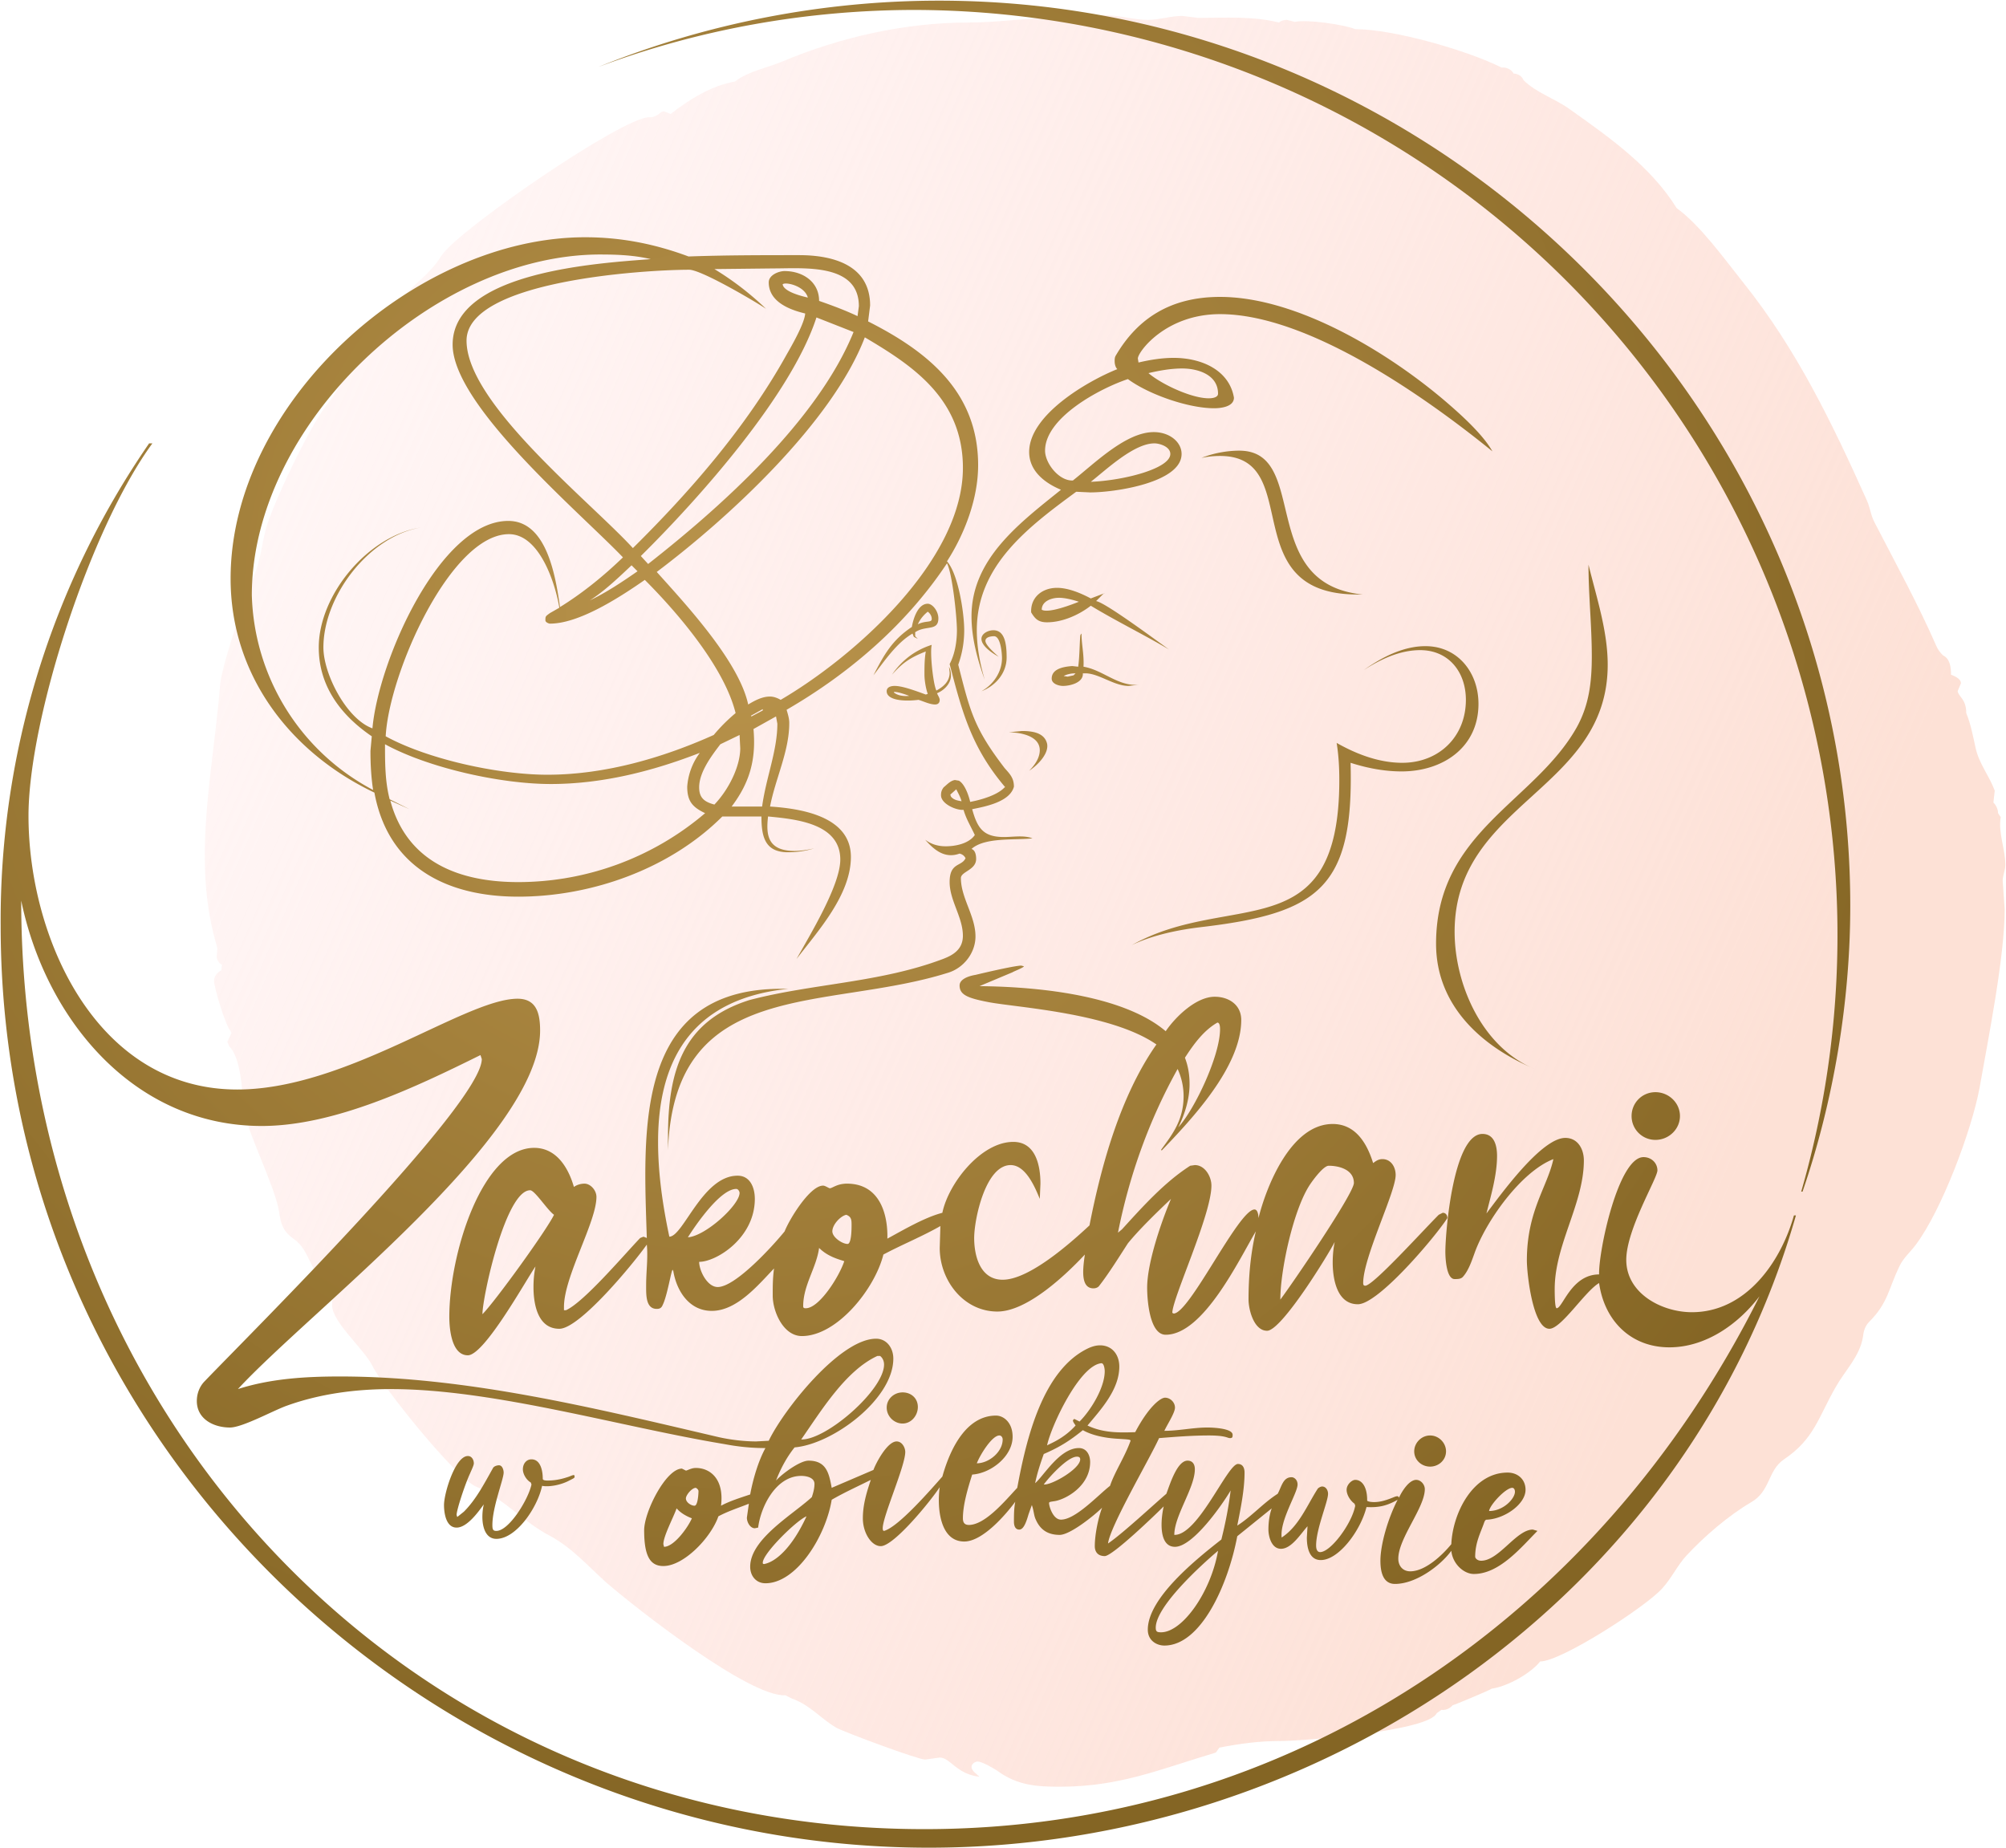 <svg xmlns="http://www.w3.org/2000/svg" viewBox="0 0 3027 2789"><defs><linearGradient gradientUnits="userSpaceOnUse" id="b" x1="414" y1="770" x2="2883" y2="1853"><stop offset="0" stop-color="#ffe0de" stop-opacity=".3"/><stop offset=".9" stop-color="#fde1d6"/></linearGradient><radialGradient id="a" r="66%" cx="40%" cy="33%"><stop offset="0%" stop-color="#ba944c"/><stop offset="100%" stop-color="#846524"/></radialGradient></defs><path fill="url(#b)" d="m3025 1372-3-43c0-8 4-16 4-24 0-24-11-48-7-72l-4-6c0-6-3-12-7-16l2-18c-8-22-24-41-29-65-4-18-7-35-14-52 0-21-11-24-13-33l5-12c0-7-10-11-15-13 0-10-1-24-12-29-4-4-8-9-10-14-28-64-61-124-93-186-6-11-7-23-12-34-52-116-106-228-186-328-28-35-65-87-101-113-39-63-102-107-161-149-22-16-51-25-70-44-2-6-9-10-15-10-3-6-11-10-18-9-52-26-163-58-221-58-17-7-73-15-91-11l-12-3c-4 0-9 1-12 4-40-10-81-7-122-7l-24-3c-18 0-34 6-52 6-22 0-42-7-64-7-10 0-21 1-31 4l-32-1c-48 0-96 8-144 8-95 0-193 22-281 59-24 10-50 14-71 30-35 6-69 27-97 49l-10-4c-7 0-8 9-23 9-40 0-289 171-313 209-16 26-39 41-59 63-19 21-34 46-53 67-25 29-37 65-61 95-24 29-82 150-92 188-6 23-8 46-17 68-13 32-50 137-52 168-7 86-23 171-23 257 0 46 5 91 18 135 2 5 0 11 0 16s3 10 8 13l-1 8c-6 3-11 9-11 16 0 10 17 67 25 76l1 3-6 13 3 7c17 16 20 67 21 90 2 31 49 123 54 159 3 20 6 30 23 42 24 17 25 53 53 77 3 3 5 5 5 10l-1 12c0 26 48 66 61 92 16 33 126 169 156 182 42 18 71 53 111 74 34 18 58 46 86 71 45 39 216 173 270 170l10 5c28 10 43 30 67 44 13 7 123 48 134 48l22-3c16 0 25 25 60 29-4-4-12-9-12-15 0-4 5-8 9-8 7 0 24 10 30 14 30 22 59 24 94 24 91 0 150-26 234-51l2-1 5-7c31-6 60-10 92-10 35 0 224-15 236-42l7-5c6 1 13-2 17-7 2 0 57-23 59-25 23-3 59-23 73-41 32 0 160-83 184-110 14-15 23-35 37-50 27-29 63-60 97-80 30-17 25-48 50-65 46-31 52-64 78-109 14-25 36-46 41-75 1-9 3-17 10-24 28-28 29-50 45-83 6-13 17-22 25-33 39-52 84-172 96-236 13-74 38-198 38-270"/><path fill="url(#a)" d="M749 2322c30 0 62-47 69-80 10 2 28-1 41-8 8-4 8-4 8-6 0-3-1-3-8 0-9 3-19 6-33 6-7 0-7-2-7-3 0-11-3-29-17-29-8 0-13 7-13 15 0 7 5 16 12 20l1 3c-5 23-34 70-53 70-5 0-6-2-6-9 0-27 17-69 17-79 0-4-2-11-7-11-4 0-8 2-9 4-14 25-26 48-44 66l-10 8-1-3c0-8 13-47 20-62 3-7 6-13 6-16 0-5-3-11-9-11-19 0-36 56-36 74 0 12 3 34 19 34s33-24 41-35c-5 22-2 52 19 52m1958-488c-20 71-73 146-154 146-45 0-99-28-99-79 0-46 47-123 47-135 0-11-9-20-21-20-38 0-68 142-67 177-42 0-55 51-64 51-3 0-3-23-3-29 0-67 44-129 44-194 0-17-9-34-28-34-36 0-97 85-119 114 7-28 16-58 16-87 0-15-4-33-22-33-44 0-56 148-56 178 0 7 1 41 14 41 5 0 10 0 13-4 8-9 13-24 17-35 17-48 70-123 119-142-9 42-40 78-40 153 0 20 9 103 34 103 18 0 54-57 75-69 8 57 48 97 106 97 55 0 104-35 136-77-244 488-712 804-1260 804-774 0-1363-620-1363-1401 37 179 170 340 363 340 110 0 233-59 330-107l2 6c0 68-352 417-418 486-8 8-12 19-12 30 0 27 25 40 50 40 19 0 66-26 86-33 50-18 104-25 157-25 155 0 346 57 503 83 21 4 41 6 62 6-11 20-19 48-23 70-15 5-31 10-44 17 5-41-17-57-38-57-7 0-13 4-15 4l-6-3c-24 0-57 65-57 93 0 39 9 54 29 54 31 0 72-43 83-75 15-8 31-13 46-19l-3 21c0 7 5 16 12 16l5-1c4-32 27-78 65-78 9 0 20 3 20 12 0 7-2 14-4 20-28 26-93 63-93 105 0 14 9 25 23 25 47 0 91-71 100-126 19-11 39-20 59-30-6 18-12 37-12 58 0 22 13 42 27 42 20 0 76-69 89-89-4 28-1 82 37 82 28 0 63-41 77-60-2 10-2 20-2 30 0 8 3 12 8 12 6 0 10-9 14-23l5-14c3 8 3 16 6 22 7 16 19 23 36 23 16 0 53-30 64-41-6 16-11 41-11 58 0 9 5 15 15 15 12 0 79-65 89-75-4 17-9 61 17 61 27 0 71-63 84-85-3 25-8 50-14 74-37 29-111 88-111 136 0 17 14 24 25 24 55 0 96-91 110-165l52-42c-3 8-5 20-5 32 0 9 4 29 19 29 16 0 30-23 40-34l-1 17c0 16 4 34 21 34 27 0 60-44 69-80 19 1 31-2 47-11-15 29-26 68-26 92 0 17 4 35 22 35 32 0 69-28 85-50 2 20 19 35 34 35 39 0 72-41 96-65l-7-2c-25 0-51 47-78 47-6 0-9-4-9-6 0-21 8-36 13-50 2-6 3-6 6-6 27-2 57-24 57-45 0-16-12-26-27-26-53 0-83 62-85 108-13 16-39 41-62 41-11 0-18-8-18-19 0-31 40-77 40-105 0-7-6-14-13-14-11 0-22 18-26 27-1-4-5-2-10 0-10 4-22 8-34 6-4-1-4-1-4-3 0-18-7-30-18-30-5 0-13 7-13 15 0 7 5 16 12 21l1 3c-5 27-37 70-53 70-2 0-6-1-6-10 0-25 18-66 18-78 0-5-3-11-9-11-2 0-6 2-7 4-16 25-28 56-54 73-3-26 24-67 24-80 0-7-5-11-9-11-13 0-15 14-21 25-22 14-39 34-61 48 5-25 11-54 11-80 0-6-2-13-10-13-16 0-60 108-96 107 0-29 31-71 31-99 0-7-3-13-11-13-16 0-27 37-32 50-21 18-66 60-88 75 3-26 63-128 77-159 25-2 50-4 75-4 26 0 28 4 32 4s4-2 4-5c0-10-31-11-38-11-22 0-43 5-65 5 4-9 16-27 16-35s-7-15-15-15c-7 0-25 14-45 52-25 1-49 1-72-10 20-24 48-54 48-89 0-18-11-32-29-32-5 0-10 1-17 4-69 32-94 135-108 211-17 18-48 56-73 56-6 0-9-3-9-10 0-20 7-44 14-66 29-2 61-28 61-57 0-22-14-32-25-32-41 0-67 42-81 92-16 18-66 76-88 82-2 0-2-3-2-4 0-18 34-94 34-115 0-7-5-16-13-16-14 0-31 32-35 43l-63 27c-4-22-8-41-35-41-13 0-40 20-49 30 7-18 16-35 28-50 58-5 149-73 149-134 0-16-10-30-26-30-55 0-140 108-162 154l-19 1c-20 0-43-3-63-8-184-43-375-90-565-90-51 0-104 3-154 19 110-119 456-382 456-541 0-25-5-48-34-48-79 0-258 137-423 137-212 0-315-228-315-413 0-145 93-434 187-562h-5A1268 1268 0 0 0 1 1397c0 773 641 1391 1401 1391 590 0 1143-378 1308-954h-3m-1705 500-1-4c0-12 15-40 20-54 6 7 15 12 23 15-6 14-27 43-42 43m46-62c-5 0-13-5-13-11 0-5 9-16 15-16 2 1 4 3 4 5 0 4-1 22-6 22m105 88c-2 0-2-1-2-2 0-14 51-64 66-70-22 48-47 69-64 72m599 103c-6 0-8-1-8-7 0-32 68-94 94-116-11 63-54 123-86 123m530-218c2 0 4 2 4 6 0 10-17 29-39 29 1-9 25-35 35-35m-707-5c8-11 36-42 50-42 3 0 5 1 5 4 0 14-41 38-54 38h-1m87-183c4 0 5 9 5 12 0 25-21 59-38 76l-8-4-2 2c0 3 3 6 4 8-18 20-38 27-43 30 6-29 49-121 82-124m-87 137c23-10 38-19 59-36 14 8 34 12 53 13 15 1 19 1 19 3-9 25-24 47-31 68-18 14-52 51-74 51-12 0-18-20-18-25 0-2 3-2 9-3 17-3 53-23 53-59 0-10-5-21-17-21-29 0-53 42-66 53 3-15 8-30 13-44m-67-28c3 0 5 3 5 6 0 19-21 36-39 36 5-13 23-42 34-42m-184-120h4c4 3 6 8 6 13 0 38-86 113-124 113h-1c30-43 67-104 115-126m834 120c-13 0-24 11-24 24s11 23 24 23 24-10 24-23-11-24-24-24m340-518c-20 0-36 16-36 36s16 36 36 36 37-16 37-36-17-36-37-36m-1160 476c0 13 11 24 24 24s23-12 23-25-10-22-23-22-24 10-24 23m846-286c0-4-2-8-7-8l-6 3c-25 25-100 108-111 107-2 0-3-1-3-4 0-39 49-137 49-163 0-12-7-24-20-24-6 0-10 3-14 6-9-29-26-59-61-59-63 0-100 94-112 142 0-4-1-13-6-13-24 0-98 157-122 157l-2-1c0-22 59-148 59-192 0-14-10-31-25-31l-7 1c-39 25-72 62-103 96l-6 5c17-86 47-170 90-247 6 13 9 27 9 41 0 37-18 59-34 81l1 1c45-47 120-126 120-197 0-23-19-35-40-35-28 0-59 30-74 52-60-51-179-67-281-68l50-21c1-1 17-7 17-9l-4-1c-8 0-44 8-69 14-12 2-24 7-24 16 0 14 12 19 43 25 40 8 185 16 254 64-54 77-83 181-101 273-29 27-91 82-131 82-34 0-43-36-43-63 0-28 17-110 55-110 23 0 37 34 44 51l1-23c0-27-7-63-41-63-49 0-98 63-107 107-27 7-59 26-83 39 1-36-11-83-61-83-15 0-22 7-26 7-3-1-7-4-10-4-20 0-51 51-58 69-17 21-74 84-101 84-16 0-28-25-28-38 26 0 84-36 84-95 0-17-7-35-26-35-53 0-82 92-103 92-10-47-17-95-17-143 0-133 59-217 197-231h-11c-223 0-208 215-203 376l-5-2-5 2c-24 25-85 97-112 109h-3v-5c0-46 49-128 49-166 0-10-9-20-18-20-6 0-12 2-16 5-6-21-22-59-60-59-78 0-128 159-128 255 0 17 3 58 28 58s88-114 102-134c-2 10-3 20-3 31 0 25 6 63 39 63 31 0 113-100 132-127 2 20-1 40-1 61 0 14-1 36 16 36 4 0 7-1 9-6 7-14 13-53 15-53l1 2c5 30 24 60 58 60 38 0 70-39 94-64-2 14-2 27-2 41 0 24 16 61 44 61 53 0 110-71 123-123 28-15 58-27 86-43l-1 33c0 49 36 96 87 96 45 0 103-55 132-86-3 21-7 51 13 51 3 0 6-1 8-3 15-19 31-45 44-65 18-22 44-47 65-67-14 33-36 96-36 134 0 16 3 71 28 71 57 0 111-114 136-156-8 34-11 68-11 103 0 15 8 47 28 47 22 0 93-116 102-134-2 10-3 20-3 31 0 24 6 63 38 63 31 0 117-102 135-130m-347-295c4 0 4 8 4 10 0 39-37 119-63 148 10-20 17-43 17-65 0-14-2-27-7-40 13-20 28-41 49-53M728 1983c0-26 35-187 72-187 7 0 26 30 36 37-11 23-89 131-108 150m310-116c12-19 49-73 73-73 3 0 5 4 5 6 0 18-51 65-78 67m178 107c-2 0-4 0-4-3 0-32 20-58 24-88 13 13 29 17 38 20-8 24-38 71-58 71m63-97c-8 0-23-10-23-19 0-10 12-23 21-25 8 3 8 8 8 16 0 4 0 28-6 28m653 84c0-45 20-137 45-174 4-6 20-28 28-28 16 0 38 6 38 26 0 16-95 155-111 176m-519-919c-5-10-10-58-7-69-25 8-45 23-60 45 16-18 28-26 51-35-2 12-2 23-2 35 0 8 2 21 5 29l-3 1c-19-7-36-13-47-13-6 0-12 2-12 8 0 13 24 16 48 13 7 2 17 7 25 7 5 0 7-3 7-7 0-3-3-7-4-10 10-4 21-14 21-27 0-5-1-9-3-13l1 9c0 13-9 21-20 27m-64 3v-1c6 0 15 3 23 6-10 1-18-1-23-5m137-19c-7-24-12-49-12-75 0-98 78-156 150-209l21 1c38 0 138-15 138-58 0-18-18-33-42-33-42 0-89 47-122 73-21 1-42-26-42-45 0-50 83-94 125-108 31 23 91 44 130 44 10 0 30-2 30-16-7-41-48-60-91-60-18 0-36 3-53 7l-1-6c0-10 42-67 124-67 133 0 310 125 411 207-14-25-46-54-68-73-87-75-226-160-343-160-74 0-124 32-157 88-2 3-2 6-2 9 0 4 1 9 4 12-45 18-133 69-133 125 0 29 24 47 48 57-62 50-135 104-135 191 0 33 9 65 20 96m352-432c0 6-9 7-14 7-26 0-71-21-91-38 17-4 34-7 51-7 23 0 54 9 54 38m-96 75c8 0 24 5 24 16 0 22-70 40-120 42 23-18 65-58 96-58m425 755c0 93 68 155 149 189-79-32-121-127-121-207 0-195 231-213 231-403 0-51-17-102-29-151 0 46 5 92 5 138 0 39-4 74-23 108-64 113-212 157-212 326m-614-261c15-10 30-27 27-41-4-16-21-19-38-19l-20 2c17 0 47 5 47 27 0 12-8 23-16 31m-72-120c21-8 38-27 38-51 0-21-3-41-20-41-8 0-18 5-18 13 0 11 17 22 26 27-8-7-20-18-20-24s9-7 13-7c10 0 12 26 12 33 0 21-13 40-31 50m149-82c-1 13-1 31-3 45l-9-1c-13 1-31 4-31 19 0 8 11 11 17 11 11 0 31-5 30-19h4c20 0 43 19 65 19l17-2c-32 4-55-22-85-27 1-19-3-33-3-50-1 1-2 2-2 5m-10 58-9 2-6-1c6-3 12-4 18-4l-3 3m47-124-21 8c-15-8-34-16-51-16-22 0-40 14-39 37 6 10 11 15 24 15 23 0 48-11 66-25 38 23 79 43 118 66-17-12-96-71-110-73l12-12h1m-95 25-21 4 21-4c0-13 15-18 26-18 9 0 21 3 30 6-10 4-46 18-56 12m136 506c31-15 70-23 104-27 179-21 231-60 226-248 25 8 51 13 77 13 62 0 116-36 116-102 0-47-31-87-80-87-34 0-66 17-93 36 25-16 54-30 85-30 43 0 69 33 69 75 0 56-41 95-96 95-35 0-69-13-99-30 3 19 4 37 4 56 0 257-165 166-313 249m-308-515c-15 0-22 23-24 35-30 20-42 42-58 73 17-22 35-49 59-63l2 5 6 3-4-4v-6c16-11 35-1 35-21 0-11-9-22-16-22m-15 31c4-9 10-15 15-19 4 3 6 7 6 11 0 6-9 2-21 8m-820 254c21 114 111 157 217 157 111 0 229-42 308-121h59c0 30 5 54 40 54 14 0 27-2 40-6-8 2-20 4-30 4-42 0-43-26-40-52 41 4 109 10 109 65 0 39-46 114-66 150 33-43 82-97 82-154 0-62-77-73-122-76 8-42 29-83 29-126 0-7-2-13-4-20 95-55 181-129 242-221 8 15 15 81 15 101 0 17-3 36-11 51 19 73 33 126 84 186h-1c-11 12-36 19-52 22-2-9-8-27-17-32l-6-1c-7 1-12 7-17 11-3 4-4 7-4 12 0 13 23 23 34 22 4 14 11 25 17 38-9 13-29 17-44 17-11 0-22-3-31-10 14 16 30 29 52 21 4 1 7 3 9 7-6 13-24 6-24 36 0 28 20 53 20 81 0 20-14 29-30 35-95 36-197 37-292 62-102 32-123 109-123 207v20c9-262 237-210 422-268 24-7 42-30 42-55 0-31-22-58-22-88 0-10 23-12 23-29 0-5-1-13-7-15 20-18 66-13 92-16-13-5-29-2-43-2-31 0-40-13-48-42 20-4 57-11 63-34 0-13-6-19-14-28-46-60-52-85-70-156 6-17 9-34 9-52 0-26-9-85-26-104 27-42 47-95 47-145 0-110-75-171-166-217l3-24c0-61-56-76-107-76-56 0-111 0-167 2-51-19-102-29-156-29-257 0-535 250-535 515 0 145 89 262 217 323m870 6-1-3 9-8c3 6 6 11 8 18-6-1-12-2-16-7m-653 129c-89 0-168-30-193-123l29 13-30-15c-7-27-7-55-7-83 66 36 175 60 250 60 77 0 153-19 225-47a97 97 0 0 0-19 51c0 22 8 31 27 40a435 435 0 0 1-282 104m399-902c4-4 33 2 38 20-22-5-37-12-38-20m51 50 56 22c-54 133-199 263-310 350l-11-12c88-87 227-243 265-360M962 862c-23 16-47 32-72 44 22-14 44-35 63-53l9 9m-139 74c0 3 5 5 7 5 42 0 100-36 143-66 50 50 120 132 137 201-12 10-23 21-33 33-78 35-165 60-251 60-73 0-180-23-244-58 5-95 98-305 186-305 46 0 70 74 76 111l-14 8c-7 5-7 5-7 11m310 144 18-10v2l-17 9-1-1m-16 49c0 27-17 62-39 85-15-4-23-10-23-26 0-23 19-48 32-65l29-14 1 20m56-37c0 41-17 81-23 125h-46c28-37 37-72 33-117l34-19 2 11m280-386c0 140-164 285-275 350-5-3-11-5-16-5-12 0-23 6-33 12-14-65-94-151-138-200 109-82 265-226 314-354 71 42 148 92 148 197m-157-244-2 15c-19-9-38-16-58-23 0-29-25-45-52-45-9 0-24 6-24 17 0 24 21 39 55 47-1 15-20 48-28 62-60 108-144 205-232 292-64-70-251-218-251-313 0-91 271-107 336-107 18 0 98 47 116 59-24-23-50-43-78-60l90-1c45 0 128-8 128 57m-390-78c25 0 51 1 76 7-79 6-299 19-299 129 0 92 193 254 257 321-29 28-61 54-95 75-7-50-21-130-78-130-103 0-196 211-205 313-39-14-74-82-74-122 0-78 69-168 147-181-79 12-154 101-154 181 0 58 33 102 80 134l-2 22c0 20 1 39 4 59a343 343 0 0 1-183-294c0-257 272-514 526-514m1142 513h8c-160-16-79-217-186-217-19 0-40 4-57 11 9-2 18-3 28-3 129 0 21 209 207 209M1417 1c-175 0-351 34-514 100 152-57 315-86 478-86a1396 1396 0 0 1 1337 1783h2c47-137 72-287 72-431C2792 615 2168 1 1417 1"/></svg>
